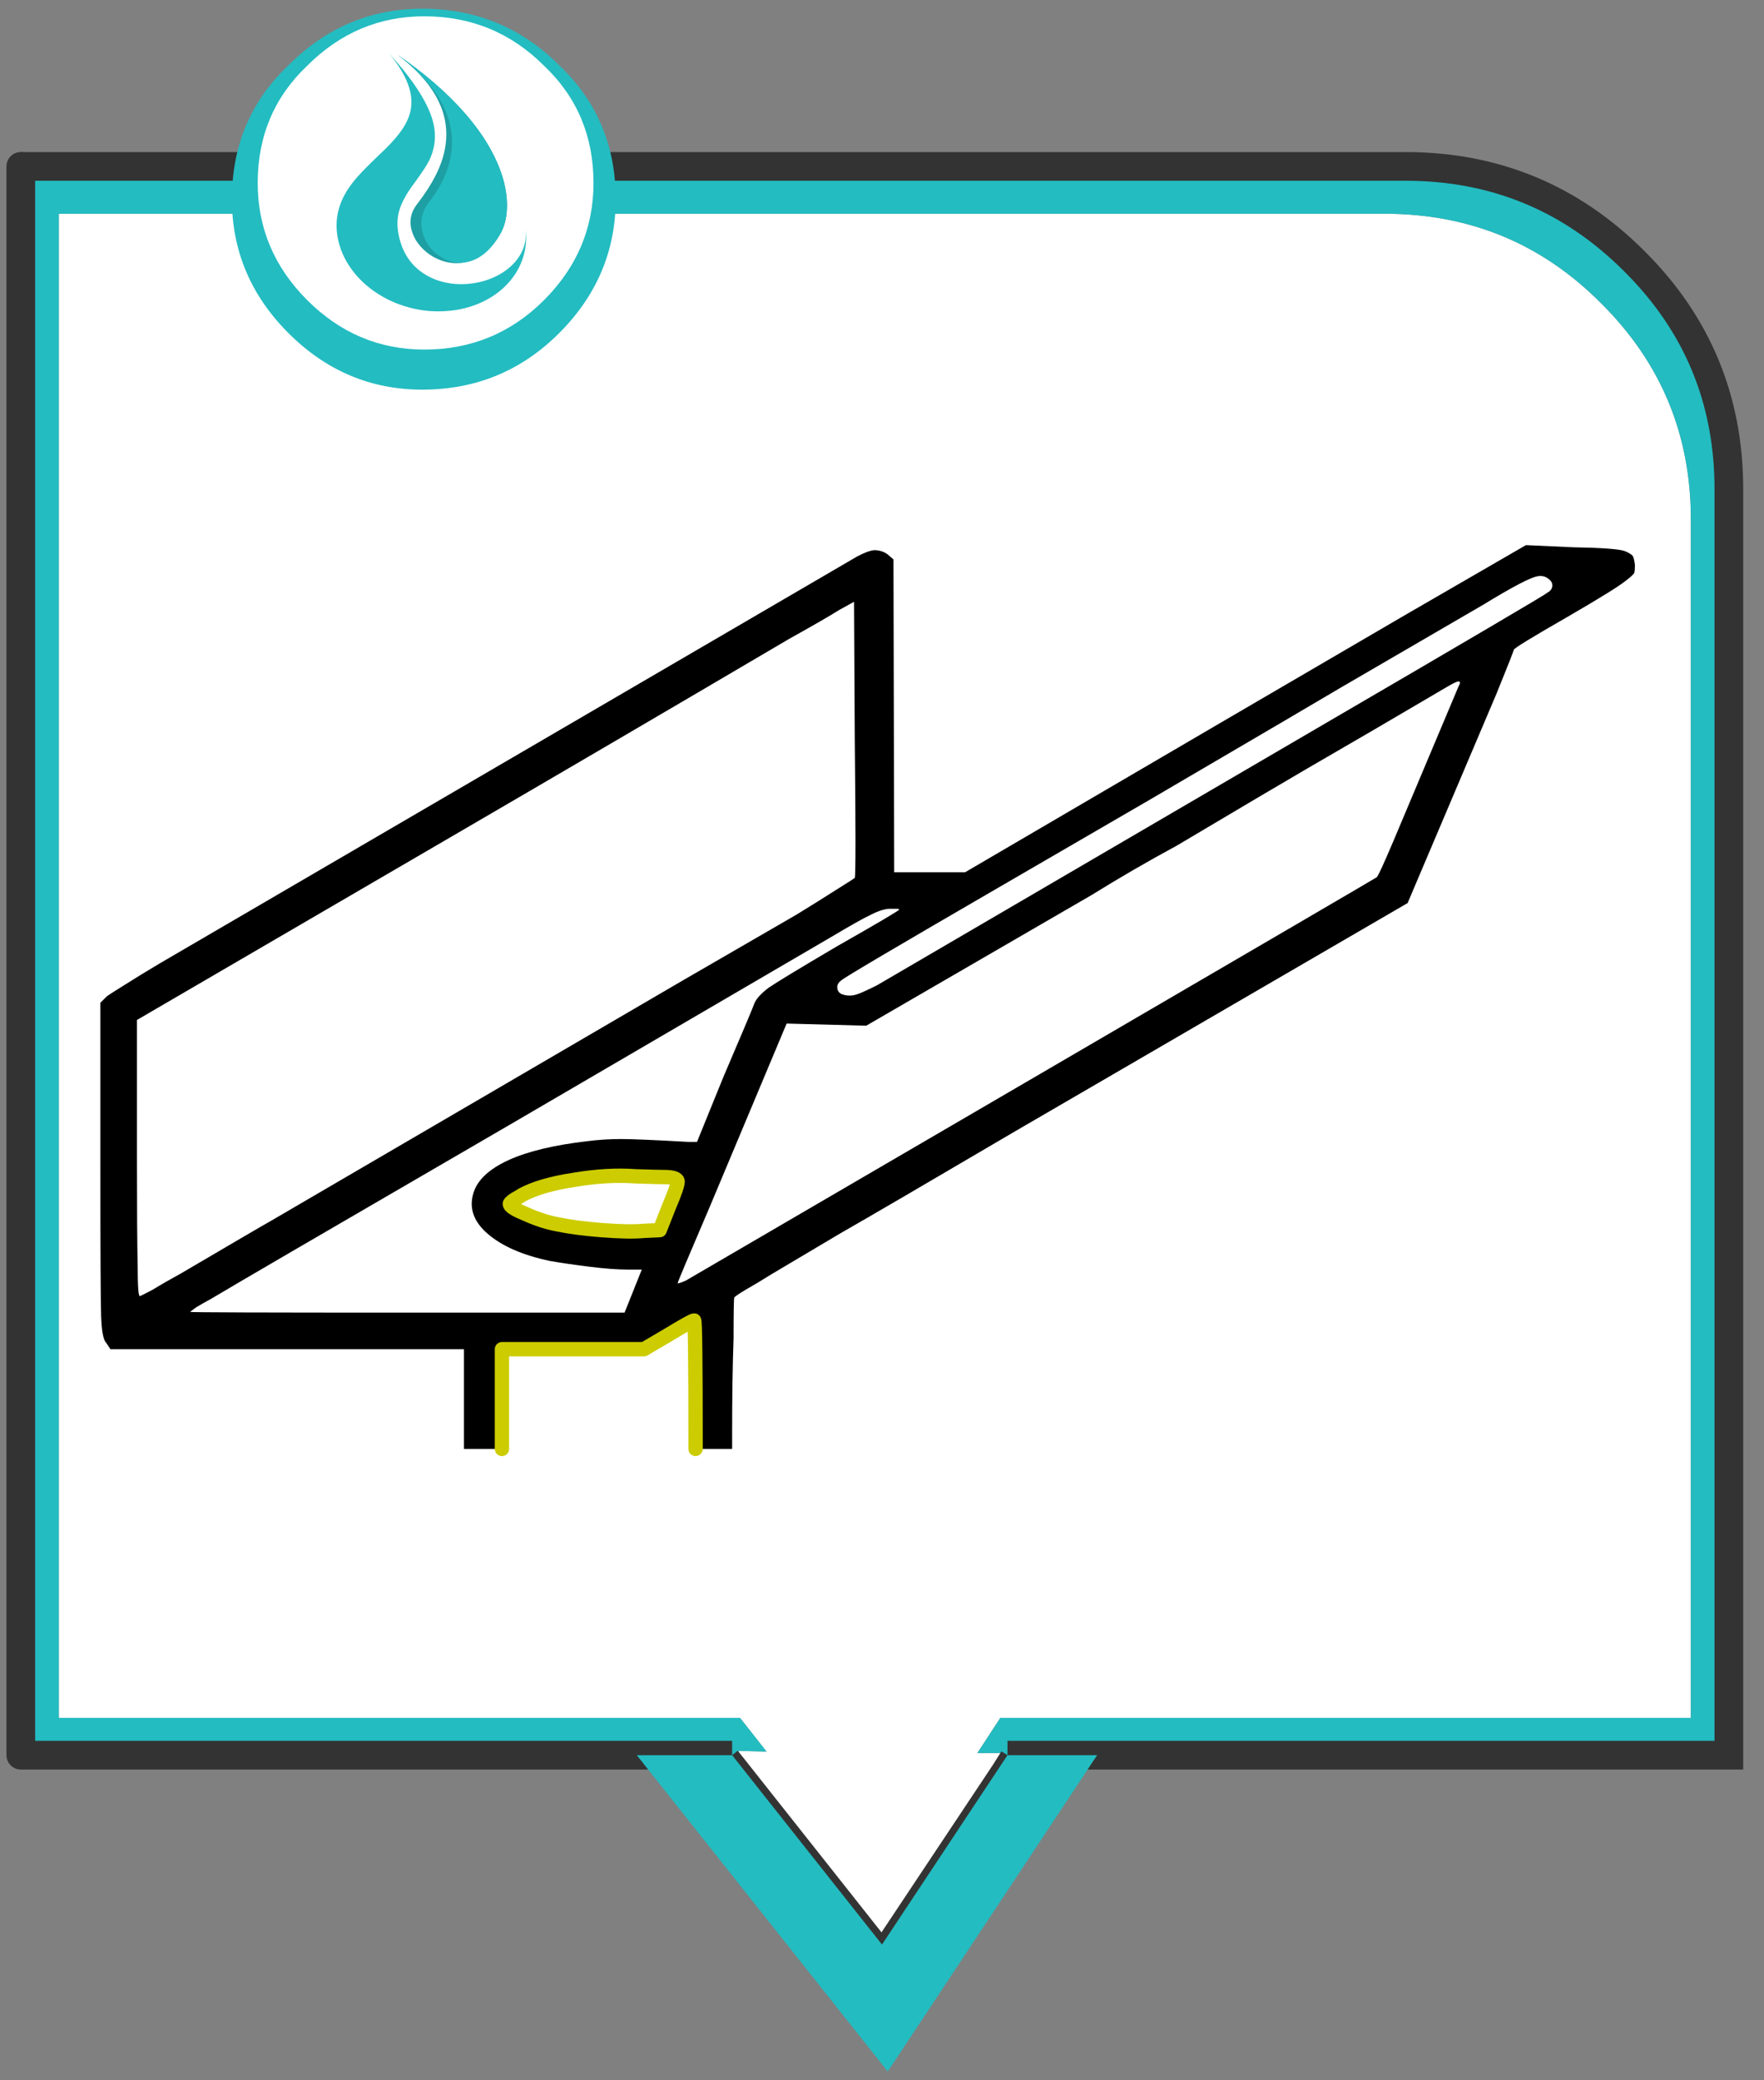 <?xml version="1.0" encoding="UTF-8"?> <svg xmlns="http://www.w3.org/2000/svg" xmlns:xlink="http://www.w3.org/1999/xlink" version="1.1" preserveAspectRatio="none" x="0px" y="0px" width="123px" height="145px" viewBox="0 0 123 145"><rect x="0" y="0" width="123" height="145" fill="#808080" stroke="none"/><defs><g id="Layer1_0_MEMBER_0_FILL"><path fill="#FFFFFF" stroke="none" d=" M 111.65 21.15 Q 105.45 14.9 96.55 14.9 L 4.1 14.9 4.1 119.75 51.6 119.75 53.45 122.1 51.5 122.05 51.5 122.2 51.55 122.75 Q 51.8 122.8 52.1 122.85 L 51.45 122.85 61.5 135.55 69.65 123.3 69.5 123.3 70.05 122.2 68.15 122.2 69.75 119.75 117.9 119.75 117.9 36.2 Q 117.9 27.35 111.65 21.15 Z"></path><path fill="#23BCC1" stroke="none" d=" M 96.55 14.9 Q 105.45 14.9 111.65 21.15 117.9 27.35 117.9 36.2 L 117.9 119.75 69.75 119.75 68.15 122.2 70.05 122.2 69.5 123.3 69.65 123.3 70.25 122.35 120.55 122.35 120.55 34.1 Q 120.55 24.75 113.95 18.2 107.35 11.6 98 11.6 L 1.45 11.6 1.45 122.35 51.05 122.35 51.45 122.85 52.1 122.85 Q 51.8 122.8 51.55 122.75 L 51.5 122.2 51.5 122.05 53.45 122.1 51.6 119.75 4.1 119.75 4.1 14.9 96.55 14.9 Z"></path></g><g id="Layer1_0_MEMBER_0_MEMBER_0_FILL"><path fill="#23BCC1" stroke="none" d=" M 186.15 81.15 L 199.35 89.9 186.15 100.35 186.15 107 208.2 89.5 186.15 74.9 186.15 81.15 Z"></path></g><g id="Layer1_0_MEMBER_1_MEMBER_0_FILL"><path fill="#23BCC1" stroke="none" d=" M 78.6 117.8 Q 78.6 116.45 77.65 115.5 76.7 114.55 75.4 114.55 74.05 114.55 73.15 115.5 72.2 116.45 72.2 117.8 72.2 119.1 73.15 120.05 74.05 121 75.4 121 76.7 121 77.65 120.05 78.6 119.1 78.6 117.8 Z"></path></g><g id="Layer1_0_MEMBER_1_MEMBER_1_FILL"><path fill="#FFFFFF" stroke="none" d=" M 78.6 117.8 Q 78.6 116.45 77.65 115.5 76.7 114.55 75.4 114.55 74.05 114.55 73.15 115.5 72.2 116.45 72.2 117.8 72.2 119.1 73.15 120.05 74.05 121 75.4 121 76.7 121 77.65 120.05 78.6 119.1 78.6 117.8 Z"></path></g><g id="Layer1_0_MEMBER_2_MEMBER_0_FILL"><path fill="#23BCC1" stroke="none" d=" M 118 222.45 Q 117.3 227.35 114.25 232.3 111.95 236.1 107.45 241.1 102.05 246.8 99.4 249.75 94.7 254.9 92.05 259.05 84.7 270.5 86.9 283.35 88.2 291 92.5 297.7 96.65 304.2 103.05 309 109.4 313.75 117.05 316.05 124.95 318.45 133 317.8 141.1 317.2 148 313.7 154.65 310.3 159.3 304.7 163.9 299.1 165.8 292.15 167.5 285.85 166.75 279.25 167.65 288.85 161.1 296.05 157.9 299.55 153.35 301.85 148.9 304.1 143.85 304.8 138.75 305.55 133.85 304.6 128.7 303.6 124.5 300.85 114.9 294.6 112.7 281.4 111.8 276.1 112.85 271.25 113.75 267.25 116.15 262.9 117.3 260.7 120.85 255.35 123.95 250.6 125.4 247.65 129.85 238.3 127.25 228 123.85 214.8 108.5 196.15 119.65 210.85 118 222.45 Z"></path></g><g id="Layer1_0_MEMBER_2_MEMBER_1_FILL"><path fill="#1E9FA3" stroke="none" d=" M 120.65 267.4 Q 116.2 273.7 118.75 281.25 119.85 284.65 122.25 287.55 124.6 290.45 127.75 292.4 134.8 296.65 142.05 294.55 150.4 292.15 155.9 281.65 158.95 275.9 158.85 267.5 158.75 258.05 154.55 247.55 149.75 235.5 140.05 223.5 129.05 209.85 112.35 197.1 134.45 215.65 132.95 237.3 132.4 245.5 128.4 254.15 125.6 260.25 120.65 267.4 Z"></path></g><g id="Layer1_0_MEMBER_2_MEMBER_2_FILL"><path fill="#23BCC1" stroke="none" d=" M 142.85 294.45 Q 150.4 292.15 155.9 281.65 158.95 275.9 158.85 267.5 158.75 258.05 154.55 247.55 149.75 235.5 140.05 223.5 129.05 209.85 112.35 197.1 134.75 215.9 135.45 236.9 135.95 251.8 125.65 266.6 121.2 272.9 122.95 280.6 124.55 287.8 130.3 292 136.25 296.45 142.85 294.45 Z"></path></g><g id="Layer0_0_FILL"><path fill="#000000" stroke="none" d=" M 109.7 38.15 L 106.4 38 98.1 42.8 Q 86.7 49.45 85.25 50.3 L 67.3 60.8 62.35 60.8 62.3 39 61.9 38.65 Q 61.5 38.35 60.95 38.35 60.5 38.4 59.75 38.8 L 11.15 67.15 Q 9.8 67.95 8.7 68.65 7.65 69.3 7.45 69.45 L 7 69.9 7 81.55 Q 7 90.15 7.05 91.7 7.1 93.3 7.4 93.6 L 7.7 94.05 32.35 94.05 32.35 101 35 101 Q 35 100.05 35 98.75 L 35 94.05 44.9 94.05 46.6 93.05 Q 48.25 92.05 48.4 92.05 48.5 92.05 48.5 100.75 L 48.5 101 51.05 101 Q 51.05 100.45 51.05 99.95 51.05 96.05 51.15 93.3 51.15 90.5 51.2 90.45 51.25 90.35 52 89.9 52.8 89.45 53.75 88.85 54.75 88.25 58.55 86 61.7 84.2 70.8 78.85 L 98.15 62.95 104.35 48.35 Q 105.55 45.4 105.55 45.3 105.55 45.15 109.3 43 112.75 41 113.4 40.45 113.8 40.15 113.95 39.95 114 39.75 114 39.4 113.95 38.95 113.85 38.75 113.65 38.55 113.25 38.4 112.6 38.2 109.7 38.15 M 101.7 47.5 Q 101.9 47.5 101.7 47.85 L 97.15 58.65 Q 96.15 61 96 61.15 95.95 61.2 72.2 75.05 48.45 88.9 47.85 89.25 47.3 89.5 47.25 89.45 47.25 89.35 49.5 84.1 L 54.85 71.35 60.4 71.5 76.1 62.4 Q 79 60.6 82.05 58.95 L 87.7 55.6 Q 90.65 53.85 95.75 50.9 98.4 49.35 100.95 47.85 101.55 47.5 101.7 47.5 M 107.65 40.75 Q 107.8 40.8 107.7 40.85 107.5 41.05 91.55 50.35 L 60.9 68.25 Q 60.4 68.5 59.95 68.7 59.5 68.9 59.3 68.9 59 68.9 58.95 68.85 58.8 68.85 58.95 68.75 59.1 68.55 70.05 62.2 L 80.3 56.25 Q 92.6 49.05 93.85 48.3 L 103.65 42.6 Q 106.85 40.65 107.4 40.65 107.6 40.65 107.65 40.75 M 58.55 42.5 L 59.55 41.95 59.6 51.45 Q 59.7 61 59.6 61.2 59.55 61.25 58.35 62 57.1 62.8 55.55 63.75 54.85 64.15 47.6 68.35 L 18.9 85.1 Q 18.35 85.4 12.65 88.75 11.55 89.35 10.65 89.9 9.8 90.35 9.75 90.35 9.6 90.35 9.6 88.25 9.55 86.15 9.55 80.75 L 9.55 71.1 31 58.6 Q 42.85 51.7 55 44.55 57.6 43.1 58.55 42.5 M 13.65 91.15 Q 14.05 90.9 14.7 90.55 16.35 89.55 35.55 78.4 55.15 66.95 57.9 65.35 60 64.1 60.75 63.75 61.55 63.35 62.05 63.35 62.3 63.35 62.5 63.35 62.7 63.35 62.7 63.4 62.7 63.5 58.3 66 54.4 68.3 53.6 68.85 52.8 69.45 52.6 69.95 52.4 70.5 50.45 75.05 L 48.6 79.6 48 79.6 Q 44.45 79.4 43.3 79.4 42.1 79.4 40.95 79.55 37.5 79.95 35.5 80.85 33.4 81.8 33 83.2 32.55 84.75 34 86 35.5 87.3 38.35 87.9 39.5 88.1 41.1 88.3 42.7 88.5 43.75 88.5 L 44.75 88.5 43.55 91.5 28.4 91.5 Q 13.25 91.5 13.25 91.45 L 13.65 91.15 M 38.9 85.35 Q 37.8 85.15 36.6 84.6 35.5 84.15 35.55 83.9 35.6 83.8 35.9 83.6 36.1 83.5 36.4 83.3 37.7 82.6 40 82.25 42.35 81.85 44.35 82 45.9 82.05 46.3 82.05 47.2 82.05 47.25 82.35 47.25 82.7 46.65 84.1 L 46 85.75 44.9 85.8 Q 43.9 85.9 41.95 85.75 40.1 85.6 38.9 85.35 Z"></path></g><path id="Layer1_0_MEMBER_0_1_STROKES" stroke="#333333" stroke-width="2" stroke-linejoin="miter" stroke-linecap="butt" stroke-miterlimit="10" fill="none" d=" M 70.25 122.35 L 120.55 122.35 120.55 34.1 Q 120.55 24.75 113.95 18.2 107.35 11.6 98 11.6 L 1.45 11.6 M 51.05 122.35 L 1.45 122.35"></path><path id="Layer1_0_MEMBER_0_2_STROKES" stroke="#333333" stroke-width="1" stroke-linejoin="miter" stroke-linecap="butt" stroke-miterlimit="10" fill="none" d=" M 70.25 122.35 L 69.65 123.3 M 51.05 122.35 L 51.45 122.85 61.5 135.55 69.65 123.3"></path><path id="Layer1_0_MEMBER_0_3_STROKES" stroke="#333333" stroke-width="2" stroke-linejoin="round" stroke-linecap="round" fill="none" d=" M 1.45 122.35 L 1.45 11.6"></path><path id="Layer0_0_1_STROKES" stroke="#CCCC00" stroke-width="1" stroke-linejoin="round" stroke-linecap="round" fill="none" d=" M 35 101 Q 35 100.05 35 98.75 L 35 94.05 44.9 94.05 46.6 93.05 Q 48.25 92.05 48.4 92.05 48.5 92.05 48.5 100.75 L 48.5 101 M 46.3 82.05 Q 47.2 82.05 47.25 82.35 47.25 82.7 46.65 84.1 L 46 85.75 44.9 85.8 Q 43.9 85.9 41.95 85.75 40.1 85.6 38.9 85.35 37.8 85.15 36.6 84.6 35.5 84.15 35.55 83.9 35.6 83.8 35.9 83.6 36.1 83.5 36.4 83.3 37.7 82.6 40 82.25 42.35 81.85 44.35 82 45.9 82.05 46.3 82.05 Z"></path><path id="Layer0_0_2_STROKES" stroke="#FFFFFF" stroke-width="1" stroke-linejoin="round" stroke-linecap="round" fill="none" d=" M 107.7 40.85 Q 107.5 41.05 91.55 50.35 L 60.9 68.25 Q 60.4 68.5 59.95 68.7 59.5 68.9 59.3 68.9 59 68.9 58.95 68.85 58.8 68.85 58.95 68.75 59.1 68.55 70.05 62.2 L 80.3 56.25 Q 92.6 49.05 93.85 48.3 L 103.65 42.6 Q 106.85 40.65 107.4 40.65 107.6 40.65 107.65 40.75 107.8 40.8 107.7 40.85 Z"></path></defs><g transform="matrix( 1, 0, 0, 1, 0,0) "><use xlink:href="#Layer1_0_MEMBER_0_FILL"></use><use xlink:href="#Layer1_0_MEMBER_0_1_STROKES"></use><use xlink:href="#Layer1_0_MEMBER_0_2_STROKES"></use><use xlink:href="#Layer1_0_MEMBER_0_3_STROKES"></use></g><g transform="matrix( 0, 1, -1, 0, 151.4,-63.8) "><use xlink:href="#Layer1_0_MEMBER_0_MEMBER_0_FILL"></use></g><g transform="matrix( 0, 4.149, -4.149, 0, 518.2,-298.95) "><use xlink:href="#Layer1_0_MEMBER_1_MEMBER_0_FILL"></use></g><g transform="matrix( 0, 3.63, -3.63, 0, 457.2,-260.95) "><use xlink:href="#Layer1_0_MEMBER_1_MEMBER_1_FILL"></use></g><g transform="matrix( 0.164, 0, 0, 0.148, 9.3,-25.35) "><use xlink:href="#Layer1_0_MEMBER_2_MEMBER_0_FILL"></use></g><g transform="matrix( 0.164, 0, 0, 0.148, 9.3,-25.35) "><use xlink:href="#Layer1_0_MEMBER_2_MEMBER_1_FILL"></use></g><g transform="matrix( 0.164, 0, 0, 0.148, 9.3,-25.35) "><use xlink:href="#Layer1_0_MEMBER_2_MEMBER_2_FILL"></use></g><g transform="matrix( 1, 0, 0, 1, 0,0) "><use xlink:href="#Layer0_0_FILL"></use><use xlink:href="#Layer0_0_1_STROKES"></use><use xlink:href="#Layer0_0_2_STROKES"></use></g></svg> 